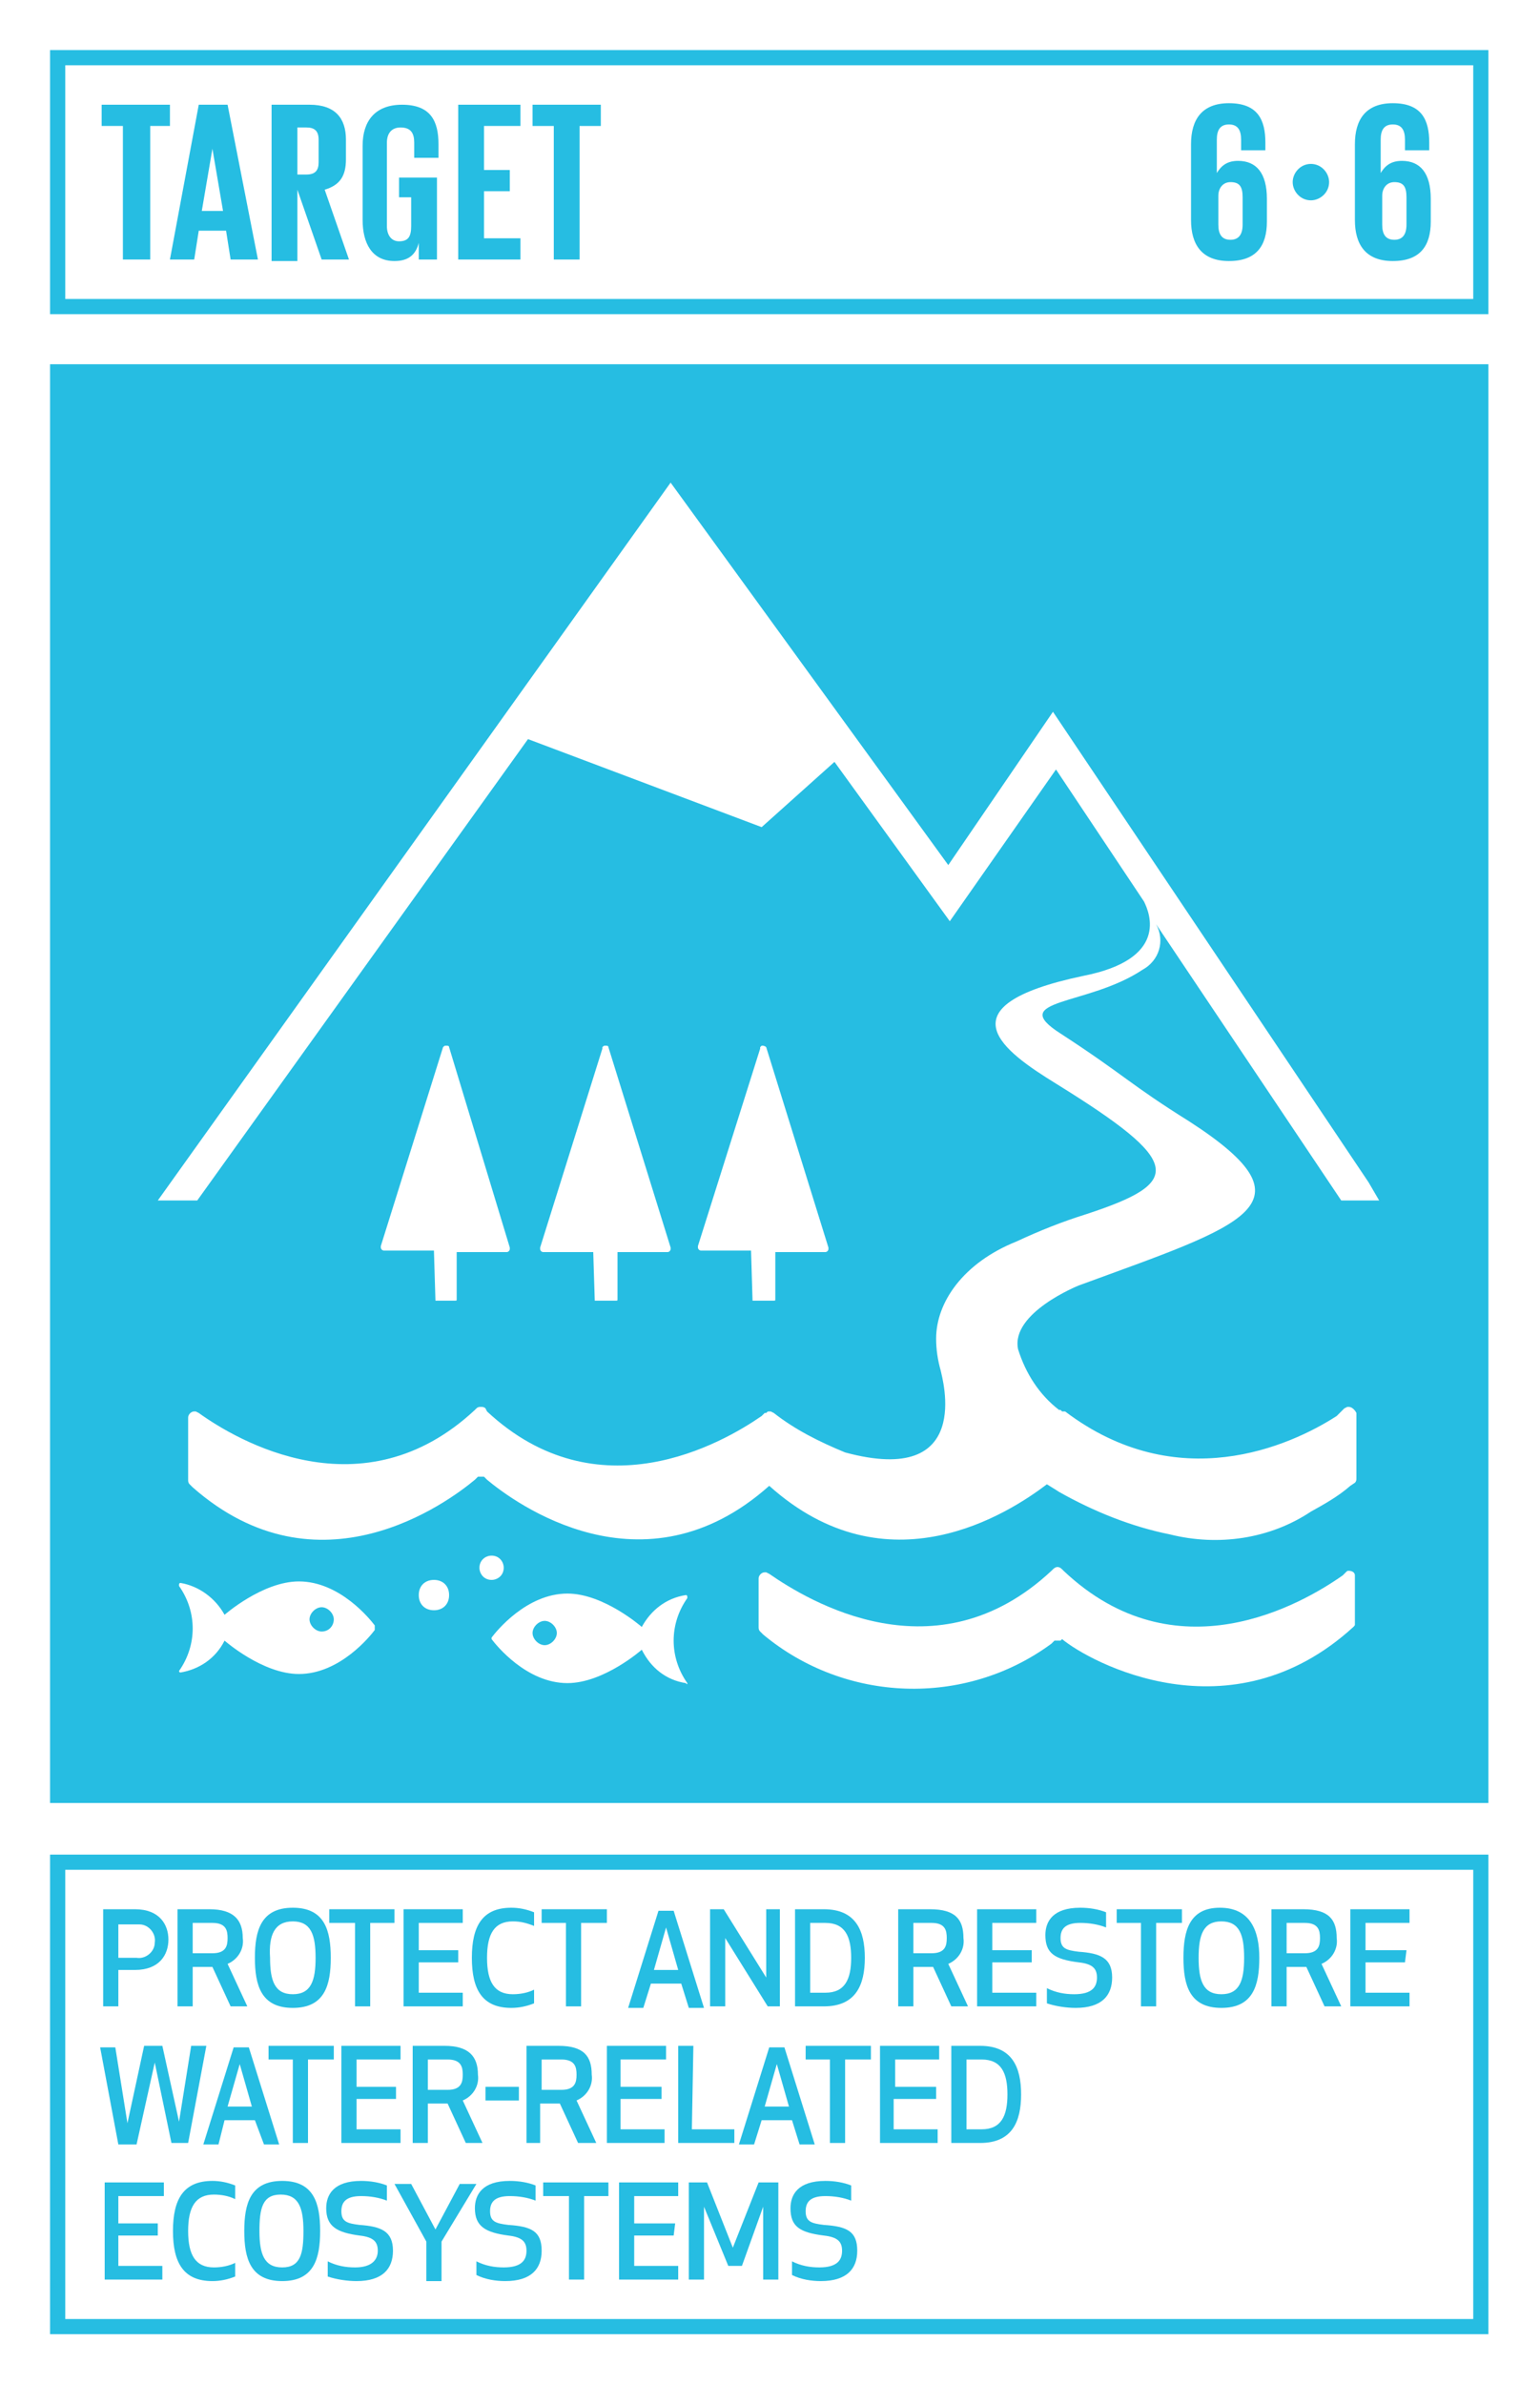 <?xml version="1.0" encoding="utf-8"?>
<!-- Generator: Adobe Illustrator 22.0.1, SVG Export Plug-In . SVG Version: 6.00 Build 0)  -->
<svg version="1.1" id="Layer_1" xmlns="http://www.w3.org/2000/svg" xmlns:xlink="http://www.w3.org/1999/xlink" x="0px" y="0px"
	 viewBox="0 0 101.5 157.1" style="enable-background:new 0 0 101.5 157.1;" xml:space="preserve">
<style type="text/css">
	.st0{fill:#FFFFFF;}
	.st1{fill:#26BDE2;}
	.st2{enable-background:new    ;}
</style>
<title>TARGET 1 A</title>
<g id="WHITE_BG">
	<g>
		<rect y="0" class="st0" width="101.5" height="157.1"/>
	</g>
</g>
<g id="TARGETS">
	<g>
		<g>
			<path class="st1" d="M7.8,132.2h-1v-6.4h2.1c1.6,0,2.2,1,2.2,2c0,1-0.6,2-2.2,2H7.8V132.2z M7.8,129H9c0.6,0.1,1.2-0.4,1.2-1
				c0.1-0.6-0.4-1.2-1-1.2c-0.1,0-0.1,0-0.2,0H7.8V129z"/>
		</g>
		<g>
			<path class="st1" d="M12.7,132.2h-1v-6.4h2.1c1.6,0,2.2,0.7,2.2,1.9c0.1,0.7-0.3,1.4-1,1.7l1.3,2.8h-1.1l-1.2-2.6h-1.3V132.2z
				 M12.7,128.7H14c0.9,0,1-0.5,1-1s-0.1-1-1-1h-1.3V128.7z"/>
		</g>
		<g>
			<path class="st1" d="M16.8,129c0-1.8,0.4-3.3,2.5-3.3s2.5,1.5,2.5,3.3s-0.4,3.3-2.5,3.3S16.8,130.8,16.8,129z M17.8,129
				c0,1.5,0.3,2.4,1.5,2.4s1.5-0.9,1.5-2.4s-0.3-2.4-1.5-2.4S17.7,127.5,17.8,129L17.8,129z"/>
		</g>
		<g>
			<path class="st1" d="M24.4,126.7v5.5h-1v-5.5h-1.7v-0.9h4.3v0.9L24.4,126.7z"/>
		</g>
		<g>
			<path class="st1" d="M30.2,129.3h-2.6v2h2.9v0.9h-3.9v-6.4h3.9v0.9h-2.9v1.8h2.6V129.3z"/>
		</g>
		<g>
			<path class="st1" d="M33.7,125.7c0.5,0,1,0.1,1.5,0.3v0.9c-0.5-0.2-0.9-0.3-1.4-0.3c-1.2,0-1.7,0.8-1.7,2.4s0.5,2.4,1.7,2.4
				c0.5,0,1-0.1,1.4-0.3v0.9c-0.5,0.2-1,0.3-1.5,0.3c-1.9,0-2.6-1.2-2.6-3.3S31.8,125.7,33.7,125.7z"/>
		</g>
		<g>
			<path class="st1" d="M38.3,126.7v5.5h-1v-5.5h-1.6v-0.9h4.3v0.9L38.3,126.7z"/>
		</g>
		<g>
			<path class="st1" d="M44.9,130.7h-2l-0.5,1.6h-1l2-6.4h1l2,6.4h-1L44.9,130.7z M43.9,127l-0.8,2.8h1.6L43.9,127z"/>
		</g>
		<g>
			<path class="st1" d="M50.6,132.2l-2.8-4.5v4.5h-1v-6.4h0.9l2.8,4.5v-4.5h0.9v6.4H50.6z"/>
		</g>
		<g>
			<path class="st1" d="M52.4,132.2v-6.4h1.9c2.1,0,2.7,1.4,2.7,3.2s-0.6,3.2-2.7,3.2L52.4,132.2z M53.4,131.3h1
				c1.3,0,1.7-0.9,1.7-2.3s-0.4-2.3-1.7-2.3h-1V131.3z"/>
		</g>
		<g>
			<path class="st1" d="M60.2,132.2h-1v-6.4h2.1c1.7,0,2.2,0.7,2.2,1.9c0.1,0.7-0.3,1.4-1,1.7l1.3,2.8h-1.1l-1.2-2.6h-1.3V132.2z
				 M60.2,128.7h1.2c0.9,0,1-0.5,1-1s-0.1-1-1-1h-1.2V128.7z"/>
		</g>
		<g>
			<path class="st1" d="M68,129.3h-2.6v2h2.9v0.9h-3.9v-6.4h3.9v0.9h-2.9v1.8H68V129.3z"/>
		</g>
		<g>
			<path class="st1" d="M73.3,130.3c0,1.2-0.7,2-2.4,2c-0.6,0-1.3-0.1-1.9-0.3v-1c0.6,0.3,1.2,0.4,1.8,0.4c1.2,0,1.5-0.5,1.5-1.1
				s-0.3-0.9-1.2-1c-1.6-0.2-2.2-0.6-2.2-1.8c0-0.9,0.5-1.8,2.3-1.8c0.6,0,1.2,0.1,1.7,0.3v1c-0.5-0.2-1.1-0.3-1.7-0.3
				c-1,0-1.3,0.4-1.3,1c0,0.7,0.4,0.8,1.2,0.9C72.5,128.7,73.3,129,73.3,130.3z"/>
		</g>
		<g>
			<path class="st1" d="M76.2,126.7v5.5h-1v-5.5h-1.6v-0.9h4.3v0.9L76.2,126.7z"/>
		</g>
		<g>
			<path class="st1" d="M78,129c0-1.8,0.4-3.3,2.4-3.3s2.6,1.5,2.6,3.3s-0.4,3.3-2.5,3.3S78,130.8,78,129z M79,129
				c0,1.5,0.3,2.4,1.5,2.4s1.5-0.9,1.5-2.4s-0.3-2.4-1.5-2.4S79,127.5,79,129z"/>
		</g>
		<g>
			<path class="st1" d="M84.8,132.2h-1v-6.4h2.1c1.7,0,2.2,0.7,2.2,1.9c0.1,0.7-0.3,1.4-1,1.7l1.3,2.8h-1.1l-1.2-2.6h-1.3V132.2z
				 M84.8,128.7H86c0.9,0,1-0.5,1-1s-0.1-1-1-1h-1.2V128.7z"/>
		</g>
		<g>
			<path class="st1" d="M92.6,129.3H90v2h2.9v0.9H89v-6.4h3.9v0.9H90v1.8h2.7L92.6,129.3z"/>
		</g>
		<g>
			<path class="st1" d="M9.5,134.8h1.2l1.1,5l0.8-5h1l-1.2,6.4h-1.1l-1.1-5.3L9,141.3H7.8l-1.2-6.4h1l0.8,5L9.5,134.8z"/>
		</g>
		<g>
			<path class="st1" d="M16.8,139.7h-2l-0.4,1.6h-1l2-6.4h1l2,6.4h-1L16.8,139.7z M15.8,136l-0.8,2.8h1.6L15.8,136z"/>
		</g>
		<g>
			<path class="st1" d="M20.3,135.7v5.5h-1v-5.5h-1.6v-0.9H22v0.9H20.3z"/>
		</g>
		<g>
			<path class="st1" d="M26.1,138.3h-2.6v2h2.9v0.9h-3.9v-6.4h3.9v0.9h-2.9v1.8h2.6V138.3z"/>
		</g>
		<g>
			<path class="st1" d="M28.2,141.2h-1v-6.4h2.1c1.6,0,2.2,0.7,2.2,1.9c0.1,0.7-0.3,1.4-1,1.7l1.3,2.8h-1.1l-1.2-2.6h-1.3V141.2z
				 M28.2,137.7h1.3c0.9,0,1-0.5,1-1s-0.1-1-1-1h-1.3V137.7z"/>
		</g>
		<g>
			<path class="st1" d="M34.2,138.4H32v-0.9h2.2V138.4z"/>
		</g>
		<g>
			<path class="st1" d="M35.7,141.2h-1v-6.4h2.1c1.7,0,2.2,0.7,2.2,1.9c0.1,0.7-0.3,1.4-1,1.7l1.3,2.8h-1.2l-1.2-2.6h-1.3V141.2z
				 M35.7,137.7H37c0.9,0,1-0.5,1-1s-0.1-1-1-1h-1.3V137.7z"/>
		</g>
		<g>
			<path class="st1" d="M43.6,138.3h-2.7v2h2.9v0.9H40v-6.4h3.9v0.9h-3v1.8h2.7L43.6,138.3z"/>
		</g>
		<g>
			<path class="st1" d="M45.6,140.3h2.8v0.9h-3.7v-6.4h1L45.6,140.3z"/>
		</g>
		<g>
			<path class="st1" d="M52.2,139.7h-2l-0.5,1.6h-1l2-6.4h1l2,6.4h-1L52.2,139.7z M51.2,136l-0.8,2.8H52L51.2,136z"/>
		</g>
		<g>
			<path class="st1" d="M55.7,135.7v5.5h-1v-5.5h-1.6v-0.9h4.3v0.9H55.7z"/>
		</g>
		<g>
			<path class="st1" d="M61.6,138.3h-2.7v2h2.9v0.9H58v-6.4h3.9v0.9h-2.9v1.8h2.7V138.3z"/>
		</g>
		<g>
			<path class="st1" d="M62.7,141.2v-6.4h1.9c2.1,0,2.7,1.4,2.7,3.2s-0.6,3.2-2.7,3.2H62.7z M63.7,140.3h1c1.3,0,1.7-0.9,1.7-2.3
				s-0.4-2.3-1.7-2.3h-1L63.7,140.3z"/>
		</g>
		<g>
			<path class="st1" d="M10.5,147.3H7.8v2h2.9v0.9H6.9v-6.4h3.9v0.9H7.8v1.8h2.6V147.3z"/>
		</g>
		<g>
			<path class="st1" d="M14,143.7c0.5,0,1,0.1,1.5,0.3v0.9c-0.4-0.2-0.9-0.3-1.4-0.3c-1.2,0-1.7,0.8-1.7,2.4s0.5,2.4,1.7,2.4
				c0.5,0,1-0.1,1.4-0.3v0.9c-0.5,0.2-1,0.3-1.5,0.3c-1.9,0-2.6-1.2-2.6-3.3S12.1,143.7,14,143.7z"/>
		</g>
		<g>
			<path class="st1" d="M16.1,147c0-1.8,0.4-3.3,2.5-3.3s2.5,1.5,2.5,3.3s-0.4,3.3-2.5,3.3S16.1,148.8,16.1,147z M17.1,147
				c0,1.5,0.3,2.4,1.5,2.4s1.4-0.9,1.4-2.4s-0.3-2.4-1.5-2.4S17.1,145.5,17.1,147L17.1,147z"/>
		</g>
		<g>
			<path class="st1" d="M25.9,148.3c0,1.2-0.7,2-2.4,2c-0.6,0-1.3-0.1-1.9-0.3v-1c0.6,0.3,1.2,0.4,1.8,0.4c1.1,0,1.5-0.5,1.5-1.1
				s-0.3-0.9-1.2-1c-1.5-0.2-2.2-0.6-2.2-1.8c0-0.9,0.5-1.8,2.3-1.8c0.6,0,1.2,0.1,1.7,0.3v1c-0.5-0.2-1.1-0.3-1.7-0.3
				c-1,0-1.3,0.4-1.3,1c0,0.7,0.4,0.8,1.2,0.9C25.1,146.7,25.9,147,25.9,148.3z"/>
		</g>
		<g>
			<path class="st1" d="M29.1,147.7v2.6h-1v-2.6l-2.1-3.8h1.1l1.6,3l1.6-3h1.1L29.1,147.7z"/>
		</g>
		<g>
			<path class="st1" d="M35.7,148.3c0,1.2-0.7,2-2.4,2c-0.6,0-1.3-0.1-1.9-0.4V149c0.6,0.3,1.2,0.4,1.8,0.4c1.2,0,1.5-0.5,1.5-1.1
				s-0.3-0.9-1.2-1c-1.5-0.2-2.2-0.6-2.2-1.8c0-0.9,0.5-1.8,2.3-1.8c0.6,0,1.2,0.1,1.7,0.3v1c-0.5-0.2-1.1-0.3-1.7-0.3
				c-1,0-1.3,0.4-1.3,1c0,0.7,0.4,0.8,1.2,0.9C35,146.7,35.7,147,35.7,148.3z"/>
		</g>
		<g>
			<path class="st1" d="M38.5,144.7v5.5h-1v-5.5h-1.7v-0.9h4.3v0.9H38.5z"/>
		</g>
		<g>
			<path class="st1" d="M44.4,147.3h-2.6v2h2.9v0.9h-3.9v-6.4h3.9v0.9h-2.9v1.8h2.7L44.4,147.3z"/>
		</g>
		<g>
			<path class="st1" d="M48.9,149.3H48l-1.6-3.9l0,4.8h-1v-6.4h1.2l1.7,4.3l1.7-4.3h1.3v6.4h-1v-4.8L48.9,149.3z"/>
		</g>
		<g>
			<path class="st1" d="M56.5,148.3c0,1.2-0.7,2-2.4,2c-0.6,0-1.3-0.1-1.9-0.4V149c0.6,0.3,1.2,0.4,1.8,0.4c1.2,0,1.5-0.5,1.5-1.1
				s-0.3-0.9-1.2-1c-1.6-0.2-2.2-0.6-2.2-1.8c0-0.9,0.5-1.8,2.3-1.8c0.6,0,1.2,0.1,1.7,0.3v1c-0.5-0.2-1.1-0.3-1.7-0.3
				c-1,0-1.3,0.4-1.3,1c0,0.7,0.4,0.8,1.2,0.9C55.8,146.7,56.5,147,56.5,148.3z"/>
		</g>
	</g>
	<g>
		<rect x="3.3" y="24" class="st1" width="94.8" height="94.8"/>
	</g>
	<g>
		<path class="st1" d="M98.2,20.7H3.3V3.3h94.8V20.7z M4.3,19.7h92.8V4.3H4.3L4.3,19.7z"/>
	</g>
	<g class="st2">
		<path class="st1" d="M6.7,6.9h4.5v1.4H9.9v8.8H8.1V8.3H6.7V6.9z"/>
	</g>
	<g class="st2">
		<path class="st1" d="M11.2,17.1l1.9-10.2h1.9L17,17.1h-1.8l-0.3-1.9h-1.8l-0.3,1.9H11.2z M13.3,13.9h1.4L14,9.8h0L13.3,13.9z"/>
	</g>
	<g class="st2">
		<path class="st1" d="M19.6,12.5v4.7h-1.7V6.9h2.5c1.7,0,2.4,0.9,2.4,2.3v1.3c0,1.1-0.4,1.7-1.4,2l1.6,4.6h-1.8L19.6,12.5z
			 M19.6,8.3v3.2h0.6c0.6,0,0.8-0.3,0.8-0.8V9.2c0-0.6-0.3-0.8-0.8-0.8H19.6z"/>
	</g>
	<g class="st2">
		<path class="st1" d="M26.4,11.7h2.4v5.4h-1.2V16c-0.2,0.8-0.7,1.2-1.6,1.2c-1.5,0-2.1-1.2-2.1-2.7V9.6c0-1.6,0.8-2.7,2.6-2.7
			c1.9,0,2.4,1.1,2.4,2.6v0.9h-1.6v-1c0-0.6-0.2-1-0.9-1c-0.6,0-0.9,0.4-0.9,1v5.5c0,0.6,0.3,1,0.8,1c0.6,0,0.8-0.3,0.8-1V13h-0.8
			V11.7z"/>
	</g>
	<g class="st2">
		<path class="st1" d="M30.2,6.9h4.1v1.4h-2.4v2.9h1.7v1.4h-1.7v3.1h2.4v1.4h-4.1V6.9z"/>
	</g>
	<g class="st2">
		<path class="st1" d="M35.1,6.9h4.5v1.4h-1.4v8.8h-1.7V8.3h-1.4V6.9z"/>
	</g>
	<g class="st2">
		<path class="st1" d="M78.5,14.5v-5c0-1.6,0.7-2.7,2.5-2.7c1.9,0,2.4,1.1,2.4,2.6v0.5h-1.6V9.2c0-0.6-0.2-1-0.8-1
			c-0.6,0-0.8,0.4-0.8,1v2.2h0c0.3-0.5,0.7-0.8,1.4-0.8c1.2,0,1.9,0.8,1.9,2.5v1.5c0,1.6-0.7,2.6-2.5,2.6
			C79.2,17.2,78.5,16.1,78.5,14.5z M81.9,14.8v-1.8c0-0.7-0.2-1-0.8-1c-0.5,0-0.8,0.4-0.8,0.9v1.9c0,0.6,0.2,1,0.8,1
			C81.6,15.8,81.9,15.5,81.9,14.8z"/>
	</g>
	<g class="st2">
	</g>
	<g class="st2">
		<path class="st1" d="M86.4,10.8c0.7,0,1.2,0.6,1.2,1.2c0,0.7-0.6,1.2-1.2,1.2c-0.7,0-1.2-0.6-1.2-1.2
			C85.2,11.4,85.7,10.8,86.4,10.8z"/>
	</g>
	<g class="st2">
		<path class="st1" d="M89.3,14.5v-5c0-1.6,0.7-2.7,2.5-2.7c1.9,0,2.4,1.1,2.4,2.6v0.5h-1.6V9.2c0-0.6-0.2-1-0.8-1
			c-0.6,0-0.8,0.4-0.8,1v2.2h0c0.3-0.5,0.7-0.8,1.4-0.8c1.2,0,1.9,0.8,1.9,2.5v1.5c0,1.6-0.7,2.6-2.5,2.6
			C90,17.2,89.3,16.1,89.3,14.5z M92.7,14.8v-1.8c0-0.7-0.2-1-0.8-1c-0.5,0-0.8,0.4-0.8,0.9v1.9c0,0.6,0.2,1,0.8,1
			C92.4,15.8,92.7,15.5,92.7,14.8z"/>
	</g>
	<g>
		<g>
			<path class="st0" d="M88.9,92.7c0,0-0.1,0-0.1,0l-0.2,0.1L88.4,93l0,0l-0.2,0.2l-0.1,0.1c-3.1,2-10.5,5.3-17.9-0.3l-0.2,0
				l-0.1-0.1h-0.1c-1.3-1-2.2-2.4-2.7-4c-0.5-2.4,4-4.2,4-4.2c10.9-4,15.8-5.3,7.3-10.8c-4-2.5-4.2-3-8.5-5.8
				c-3.6-2.3,1.8-1.8,5.4-4.2c1.1-0.6,1.5-1.9,0.9-3l12.2,18.2h2.5l-0.7-1.2l-20.8-31L62.5,57L44.2,31.8L10.4,79.1H13l21.8-30.4
				l15.4,5.8l4.8-4.3l7.6,10.5l7-10l5.8,8.7c0.4,0.8,1.6,3.8-4,4.9c-9.5,2-5.2,5-1.8,7.1c8.4,5.2,8.4,6.5,2,8.6
				c-1.6,0.5-3.1,1.1-4.6,1.8c-3.5,1.4-5.3,4-5.3,6.4c0,0.7,0.1,1.4,0.3,2.1c0.1,0.5,2.2,7.7-6.3,5.4C54,95,52.4,94.2,51,93.1
				L50.8,93c0,0-0.1,0-0.1,0c-0.1,0-0.1,0-0.2,0.1h-0.1l-0.2,0.2c-2.6,1.8-10.8,6.5-18.1-0.3L32,92.8c-0.1-0.1-0.2-0.1-0.3-0.1
				c-0.1,0-0.2,0-0.3,0.1l-0.1,0.1c-7.4,6.9-15.7,2-18.2,0.2L12.9,93c0,0-0.1,0-0.1,0c-0.2,0-0.4,0.2-0.4,0.4v4.1
				c0,0.1,0,0.2,0.1,0.3l0.2,0.2c8.3,7.3,16.8,1,18.6-0.5l0.2-0.2c0.1,0,0.1,0,0.2,0c0.1,0,0.1,0,0.2,0l0.2,0.2
				c1.8,1.5,10.3,7.8,18.6,0.4c7.8,7,15.8,1.8,18.3-0.1c0.5,0.3,0.8,0.5,0.8,0.5c2.3,1.3,4.8,2.3,7.3,2.8c3.2,0.8,6.6,0.3,9.3-1.5
				c0.9-0.5,1.8-1,2.6-1.7l0.3-0.2c0.1-0.1,0.1-0.2,0.1-0.3v-4.3C89.3,92.9,89.1,92.7,88.9,92.7C88.9,92.7,88.9,92.7,88.9,92.7z"/>
		</g>
		<g>
			<path class="st0" d="M39.2,85.7h1.4c0.1,0,0.1,0,0.1-0.1v-3.1H44c0.1,0,0.2-0.1,0.2-0.2c0,0,0,0,0,0c0,0,0-0.1,0-0.1L40.1,69l0,0
				c0-0.1-0.1-0.1-0.2-0.1c-0.1,0-0.1,0-0.2,0.1l0,0.1l-4.1,13.1c0,0,0,0.1,0,0.1c0,0.1,0.1,0.2,0.2,0.2c0,0,0,0,0,0h3.3L39.2,85.7
				C39.1,85.6,39.1,85.6,39.2,85.7z"/>
		</g>
		<g>
			<path class="st0" d="M28.7,85.7H30c0.1,0,0.1,0,0.1-0.1v-3.1h3.3c0.1,0,0.2-0.1,0.2-0.2l0,0c0,0,0-0.1,0-0.1L29.6,69l0,0
				c0-0.1-0.1-0.1-0.2-0.1c-0.1,0-0.1,0-0.2,0.1L29.2,69l-4.1,13.1c0,0,0,0.1,0,0.1c0,0.1,0.1,0.2,0.2,0.2l0,0h3.3L28.7,85.7
				C28.6,85.6,28.6,85.6,28.7,85.7z"/>
		</g>
		<g>
			<path class="st0" d="M49.6,85.7h1.4c0.1,0,0.1,0,0.1-0.1v-3.1h3.3c0.1,0,0.2-0.1,0.2-0.2c0,0,0-0.1,0-0.1L50.5,69l0,0
				c-0.1-0.1-0.2-0.1-0.3-0.1c0,0-0.1,0.1-0.1,0.1v0.1L46,82.1c0,0,0,0.1,0,0.1c0,0.1,0.1,0.2,0.2,0.2c0,0,0,0,0,0h3.3L49.6,85.7
				C49.5,85.6,49.5,85.6,49.6,85.7z"/>
		</g>
		<g>
			<path class="st0" d="M28.6,104.1c-0.6,0-1,0.4-1,1s0.4,1,1,1s1-0.4,1-1S29.2,104.1,28.6,104.1z"/>
		</g>
		<g>
			<path class="st0" d="M33.2,103.3c0-0.4-0.3-0.8-0.8-0.8c-0.4,0-0.8,0.3-0.8,0.8c0,0.4,0.3,0.8,0.8,0.8c0,0,0,0,0,0
				C32.8,104.1,33.2,103.8,33.2,103.3z"/>
		</g>
		<g>
			<path class="st0" d="M24.7,107.1L24.7,107.1c-0.3-0.4-2.3-2.9-5-2.9c-2.4,0-4.9,2.2-4.9,2.2c-0.6-1.1-1.7-1.9-2.9-2.1l0,0
				c0,0-0.1,0-0.1,0.1c0,0,0,0,0,0.1c1.2,1.7,1.2,3.9,0,5.6l0,0l0,0c0,0,0,0.1,0.1,0.1l0,0c1.2-0.2,2.3-0.9,2.9-2.1
				c0,0,2.5,2.2,4.9,2.2c2.7,0,4.7-2.5,5-2.9l0,0L24.7,107.1L24.7,107.1z M21.2,107.5c-0.4,0-0.8-0.4-0.8-0.8l0,0
				c0-0.4,0.4-0.8,0.8-0.8c0.4,0,0.8,0.4,0.8,0.8l0,0C22,107.1,21.7,107.5,21.2,107.5C21.2,107.5,21.2,107.5,21.2,107.5z"/>
		</g>
		<g>
			<path class="st0" d="M45.3,110.9c-1.2-1.7-1.2-3.9,0-5.6v-0.1c0,0,0-0.1-0.1-0.1l0,0c-1.3,0.2-2.3,1-2.9,2.1c0,0-2.5-2.2-4.9-2.2
				c-2.7,0-4.7,2.5-5,2.9l0,0v0.1l0,0c0.3,0.4,2.3,2.9,5,2.9c2.4,0,4.9-2.2,4.9-2.2c0.6,1.2,1.6,2,2.9,2.2h0
				C45.3,111,45.3,111,45.3,110.9L45.3,110.9L45.3,110.9z M35.9,108.4c-0.4,0-0.8-0.4-0.8-0.8c0-0.4,0.4-0.8,0.8-0.8
				c0.4,0,0.8,0.4,0.8,0.8S36.3,108.4,35.9,108.4C35.9,108.4,35.9,108.4,35.9,108.4z"/>
		</g>
		<g>
			<path class="st0" d="M89.3,104.1v-0.3c0-0.2-0.2-0.3-0.4-0.3c-0.1,0-0.1,0-0.2,0.1l-0.2,0.2c-2.7,1.9-11,6.7-18.4-0.3l-0.1-0.1
				c-0.2-0.2-0.4-0.2-0.6,0c0,0,0,0,0,0l-0.1,0.1c-7.6,7.1-16,2-18.6,0.2l-0.2-0.1c0,0-0.1,0-0.1,0c-0.2,0-0.4,0.2-0.4,0.4v3.2
				c0,0.1,0,0.2,0.1,0.3l0.2,0.2c5.4,4.5,13.3,4.8,19,0.6l0.2-0.2c0.1,0,0.1,0,0.2,0c0.1,0,0.1,0,0.2,0L70,108
				c1.8,1.5,11.1,6.6,19.2-0.8l0,0c0.1-0.1,0.1-0.1,0.1-0.2l0,0l0,0L89.3,104.1z"/>
		</g>
	</g>
	<g>
		<path class="st1" d="M98.2,153.8H3.3v-31.6h94.8V153.8z M4.3,152.8h92.8v-29.6H4.3L4.3,152.8z"/>
	</g>
</g>
</svg>
